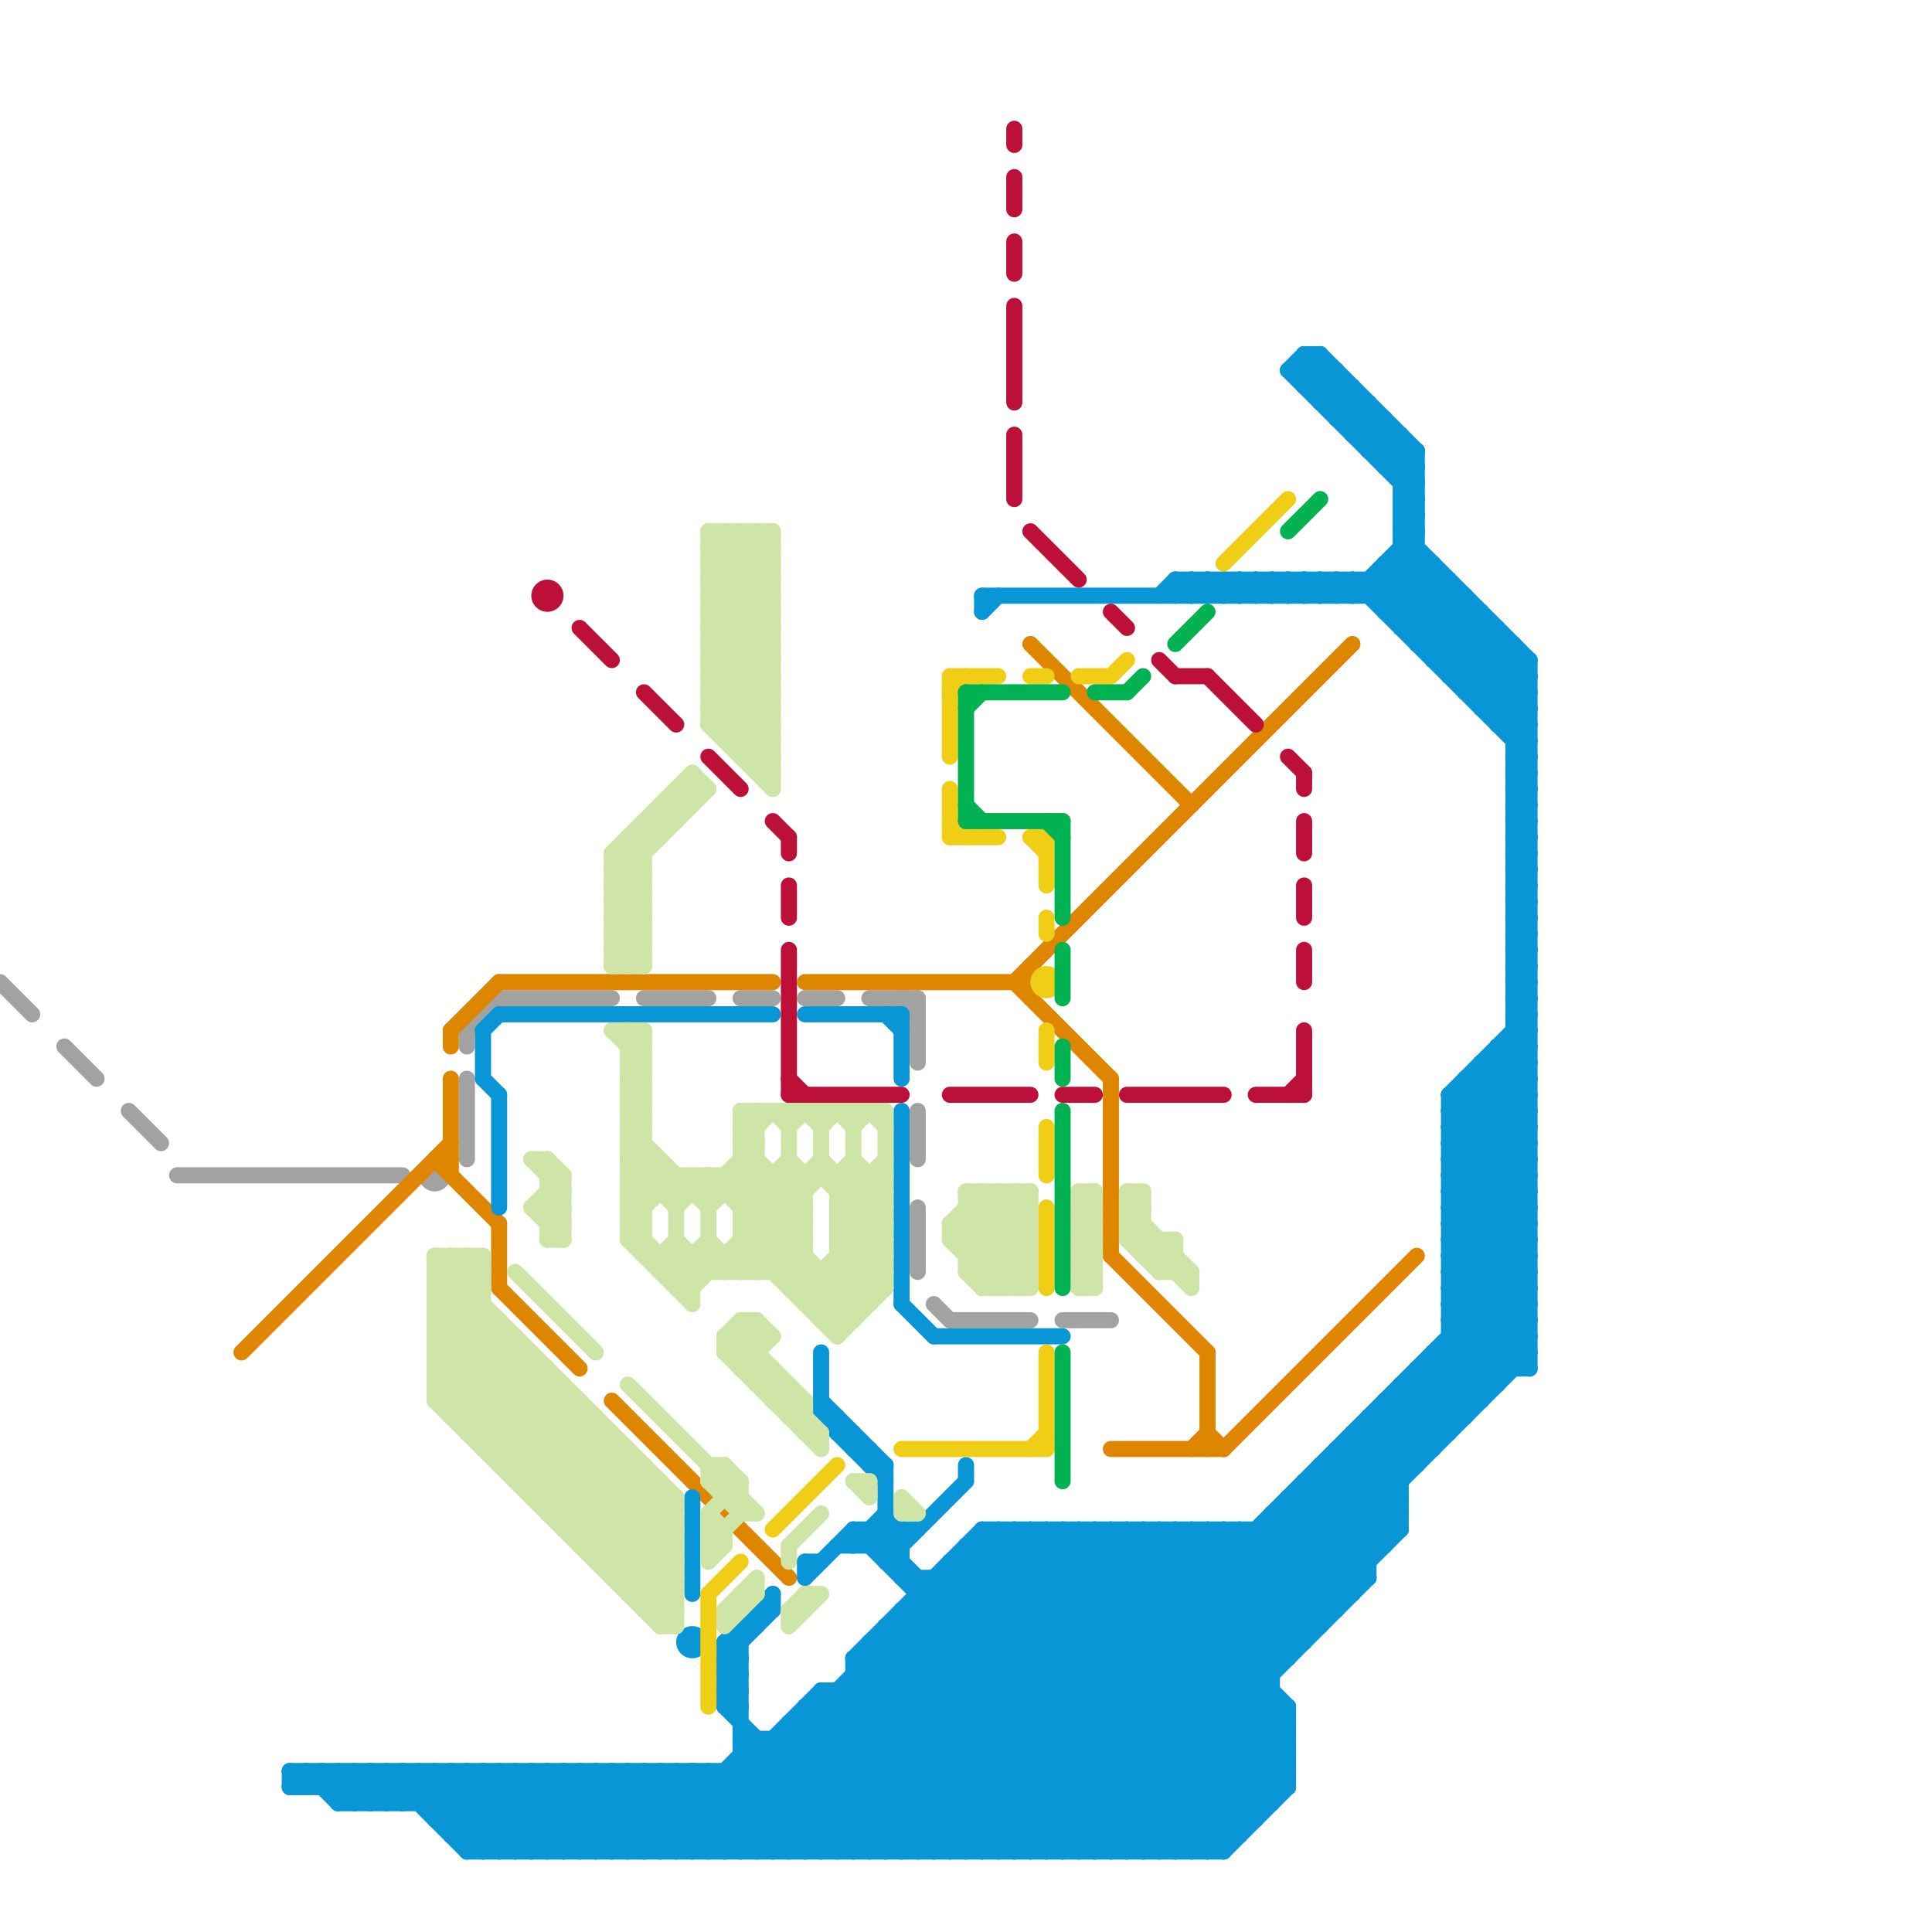 
<svg version="1.1" xmlns="http://www.w3.org/2000/svg" viewBox="0 0 120 120">
<style>line { stroke-width: 1; fill: none; stroke-linecap: round; stroke-linejoin: round; } .c0 { stroke: #a2a2a2 } .c1 { stroke: #df8600 } .c2 { stroke: #0896d7 } .c3 { stroke: #cfe4a7 } .c4 { stroke: #bd1038 } .c5 { stroke: #f0ce15 } .c6 { stroke: #00b251 }</style><line class="c0" x1="54" y1="62" x2="57" y2="62"/><line class="c0" x1="29" y1="64" x2="29" y2="65"/><line class="c0" x1="29" y1="64" x2="31" y2="62"/><line class="c0" x1="11" y1="73" x2="25" y2="73"/><line class="c0" x1="57" y1="69" x2="57" y2="72"/><line class="c0" x1="31" y1="62" x2="38" y2="62"/><line class="c0" x1="58" y1="81" x2="59" y2="82"/><line class="c0" x1="59" y1="82" x2="64" y2="82"/><line class="c0" x1="57" y1="75" x2="57" y2="79"/><line class="c0" x1="50" y1="62" x2="52" y2="62"/><line class="c0" x1="29" y1="67" x2="29" y2="72"/><line class="c0" x1="66" y1="82" x2="69" y2="82"/><line class="c0" x1="4" y1="65" x2="6" y2="67"/><line class="c0" x1="8" y1="69" x2="10" y2="71"/><line class="c0" x1="0" y1="61" x2="2" y2="63"/><line class="c0" x1="57" y1="62" x2="57" y2="66"/><line class="c0" x1="46" y1="62" x2="48" y2="62"/><line class="c0" x1="56" y1="62" x2="57" y2="63"/><line class="c0" x1="40" y1="62" x2="44" y2="62"/><circle cx="27" cy="73" r="1" fill="#a2a2a2" /><line class="c1" x1="28" y1="64" x2="31" y2="61"/><line class="c1" x1="28" y1="64" x2="28" y2="65"/><line class="c1" x1="31" y1="80" x2="36" y2="85"/><line class="c1" x1="75" y1="89" x2="76" y2="90"/><line class="c1" x1="27" y1="72" x2="28" y2="72"/><line class="c1" x1="63" y1="61" x2="69" y2="67"/><line class="c1" x1="31" y1="76" x2="31" y2="80"/><line class="c1" x1="63" y1="61" x2="84" y2="40"/><line class="c1" x1="64" y1="60" x2="64" y2="62"/><line class="c1" x1="64" y1="40" x2="74" y2="50"/><line class="c1" x1="69" y1="90" x2="76" y2="90"/><line class="c1" x1="76" y1="90" x2="88" y2="78"/><line class="c1" x1="31" y1="61" x2="48" y2="61"/><line class="c1" x1="27" y1="72" x2="31" y2="76"/><line class="c1" x1="69" y1="67" x2="69" y2="78"/><line class="c1" x1="50" y1="61" x2="64" y2="61"/><line class="c1" x1="38" y1="87" x2="49" y2="98"/><line class="c1" x1="75" y1="84" x2="75" y2="90"/><line class="c1" x1="28" y1="67" x2="28" y2="73"/><line class="c1" x1="15" y1="84" x2="28" y2="71"/><line class="c1" x1="74" y1="90" x2="75" y2="89"/><line class="c1" x1="69" y1="78" x2="75" y2="84"/><line class="c2" x1="58" y1="98" x2="58" y2="115"/><line class="c2" x1="81" y1="92" x2="81" y2="102"/><line class="c2" x1="90" y1="80" x2="95" y2="80"/><line class="c2" x1="80" y1="37" x2="81" y2="36"/><line class="c2" x1="58" y1="83" x2="66" y2="83"/><line class="c2" x1="50" y1="106" x2="50" y2="115"/><line class="c2" x1="61" y1="95" x2="78" y2="112"/><line class="c2" x1="91" y1="67" x2="95" y2="71"/><line class="c2" x1="84" y1="89" x2="87" y2="92"/><line class="c2" x1="94" y1="57" x2="95" y2="57"/><line class="c2" x1="94" y1="59" x2="95" y2="59"/><line class="c2" x1="25" y1="110" x2="30" y2="115"/><line class="c2" x1="90" y1="77" x2="95" y2="72"/><line class="c2" x1="90" y1="75" x2="95" y2="80"/><line class="c2" x1="82" y1="22" x2="82" y2="25"/><line class="c2" x1="90" y1="36" x2="90" y2="42"/><line class="c2" x1="83" y1="37" x2="84" y2="36"/><line class="c2" x1="18" y1="110" x2="19" y2="111"/><line class="c2" x1="66" y1="95" x2="80" y2="109"/><line class="c2" x1="56" y1="63" x2="56" y2="67"/><line class="c2" x1="84" y1="37" x2="88" y2="33"/><line class="c2" x1="94" y1="56" x2="95" y2="57"/><line class="c2" x1="94" y1="58" x2="95" y2="59"/><line class="c2" x1="57" y1="99" x2="84" y2="99"/><line class="c2" x1="90" y1="80" x2="95" y2="75"/><line class="c2" x1="79" y1="94" x2="79" y2="112"/><line class="c2" x1="89" y1="35" x2="89" y2="41"/><line class="c2" x1="45" y1="102" x2="48" y2="99"/><line class="c2" x1="54" y1="90" x2="54" y2="91"/><line class="c2" x1="19" y1="110" x2="21" y2="112"/><line class="c2" x1="91" y1="42" x2="93" y2="40"/><line class="c2" x1="28" y1="113" x2="31" y2="110"/><line class="c2" x1="87" y1="34" x2="88" y2="34"/><line class="c2" x1="90" y1="75" x2="95" y2="75"/><line class="c2" x1="94" y1="61" x2="95" y2="60"/><line class="c2" x1="94" y1="63" x2="95" y2="62"/><line class="c2" x1="54" y1="96" x2="55" y2="95"/><line class="c2" x1="77" y1="95" x2="77" y2="114"/><line class="c2" x1="93" y1="44" x2="95" y2="42"/><line class="c2" x1="36" y1="110" x2="41" y2="115"/><line class="c2" x1="85" y1="36" x2="95" y2="46"/><line class="c2" x1="76" y1="95" x2="82" y2="101"/><line class="c2" x1="90" y1="41" x2="92" y2="39"/><line class="c2" x1="53" y1="103" x2="65" y2="115"/><line class="c2" x1="61" y1="38" x2="62" y2="37"/><line class="c2" x1="62" y1="95" x2="79" y2="112"/><line class="c2" x1="85" y1="28" x2="86" y2="27"/><line class="c2" x1="75" y1="36" x2="76" y2="37"/><line class="c2" x1="33" y1="110" x2="38" y2="115"/><line class="c2" x1="87" y1="31" x2="88" y2="31"/><line class="c2" x1="28" y1="114" x2="32" y2="110"/><line class="c2" x1="87" y1="33" x2="88" y2="33"/><line class="c2" x1="82" y1="25" x2="83" y2="24"/><line class="c2" x1="90" y1="75" x2="95" y2="70"/><line class="c2" x1="53" y1="103" x2="61" y2="95"/><line class="c2" x1="29" y1="115" x2="76" y2="115"/><line class="c2" x1="84" y1="36" x2="95" y2="47"/><line class="c2" x1="61" y1="96" x2="78" y2="113"/><line class="c2" x1="28" y1="110" x2="33" y2="115"/><line class="c2" x1="60" y1="115" x2="95" y2="80"/><line class="c2" x1="94" y1="56" x2="95" y2="56"/><line class="c2" x1="84" y1="36" x2="84" y2="37"/><line class="c2" x1="94" y1="48" x2="95" y2="48"/><line class="c2" x1="94" y1="58" x2="95" y2="58"/><line class="c2" x1="39" y1="110" x2="44" y2="115"/><line class="c2" x1="94" y1="50" x2="95" y2="50"/><line class="c2" x1="53" y1="95" x2="73" y2="115"/><line class="c2" x1="43" y1="110" x2="43" y2="115"/><line class="c2" x1="56" y1="100" x2="56" y2="115"/><line class="c2" x1="61" y1="115" x2="95" y2="81"/><line class="c2" x1="72" y1="115" x2="80" y2="107"/><line class="c2" x1="89" y1="41" x2="95" y2="41"/><line class="c2" x1="56" y1="95" x2="56" y2="98"/><line class="c2" x1="93" y1="45" x2="95" y2="45"/><line class="c2" x1="56" y1="101" x2="70" y2="115"/><line class="c2" x1="83" y1="90" x2="89" y2="90"/><line class="c2" x1="20" y1="110" x2="22" y2="112"/><line class="c2" x1="80" y1="36" x2="81" y2="37"/><line class="c2" x1="53" y1="103" x2="80" y2="103"/><line class="c2" x1="93" y1="65" x2="95" y2="67"/><line class="c2" x1="86" y1="35" x2="89" y2="35"/><line class="c2" x1="70" y1="95" x2="79" y2="104"/><line class="c2" x1="56" y1="81" x2="58" y2="83"/><line class="c2" x1="32" y1="115" x2="37" y2="110"/><line class="c2" x1="45" y1="103" x2="48" y2="100"/><line class="c2" x1="26" y1="110" x2="26" y2="112"/><line class="c2" x1="77" y1="36" x2="77" y2="37"/><line class="c2" x1="87" y1="86" x2="87" y2="95"/><line class="c2" x1="82" y1="91" x2="88" y2="91"/><line class="c2" x1="73" y1="115" x2="80" y2="108"/><line class="c2" x1="94" y1="60" x2="95" y2="59"/><line class="c2" x1="21" y1="111" x2="22" y2="110"/><line class="c2" x1="90" y1="68" x2="95" y2="68"/><line class="c2" x1="61" y1="95" x2="61" y2="115"/><line class="c2" x1="24" y1="110" x2="29" y2="115"/><line class="c2" x1="48" y1="108" x2="55" y2="115"/><line class="c2" x1="94" y1="47" x2="95" y2="48"/><line class="c2" x1="23" y1="110" x2="23" y2="112"/><line class="c2" x1="86" y1="28" x2="87" y2="27"/><line class="c2" x1="87" y1="31" x2="88" y2="30"/><line class="c2" x1="60" y1="96" x2="86" y2="96"/><line class="c2" x1="87" y1="33" x2="88" y2="32"/><line class="c2" x1="90" y1="81" x2="94" y2="85"/><line class="c2" x1="78" y1="36" x2="79" y2="37"/><line class="c2" x1="27" y1="110" x2="27" y2="113"/><line class="c2" x1="47" y1="108" x2="47" y2="115"/><line class="c2" x1="80" y1="23" x2="88" y2="31"/><line class="c2" x1="52" y1="88" x2="52" y2="89"/><line class="c2" x1="85" y1="27" x2="86" y2="26"/><line class="c2" x1="84" y1="24" x2="84" y2="27"/><line class="c2" x1="94" y1="48" x2="95" y2="47"/><line class="c2" x1="94" y1="50" x2="95" y2="49"/><line class="c2" x1="95" y1="41" x2="95" y2="85"/><line class="c2" x1="87" y1="32" x2="88" y2="32"/><line class="c2" x1="86" y1="26" x2="86" y2="29"/><line class="c2" x1="29" y1="110" x2="34" y2="115"/><line class="c2" x1="90" y1="68" x2="95" y2="63"/><line class="c2" x1="36" y1="110" x2="36" y2="115"/><line class="c2" x1="35" y1="115" x2="40" y2="110"/><line class="c2" x1="87" y1="38" x2="89" y2="36"/><line class="c2" x1="46" y1="108" x2="53" y2="115"/><line class="c2" x1="83" y1="23" x2="83" y2="26"/><line class="c2" x1="52" y1="105" x2="62" y2="115"/><line class="c2" x1="86" y1="29" x2="88" y2="29"/><line class="c2" x1="94" y1="49" x2="95" y2="49"/><line class="c2" x1="94" y1="51" x2="95" y2="51"/><line class="c2" x1="56" y1="100" x2="83" y2="100"/><line class="c2" x1="85" y1="25" x2="85" y2="28"/><line class="c2" x1="91" y1="43" x2="95" y2="43"/><line class="c2" x1="33" y1="110" x2="33" y2="115"/><line class="c2" x1="60" y1="97" x2="77" y2="114"/><line class="c2" x1="73" y1="36" x2="74" y2="37"/><line class="c2" x1="30" y1="64" x2="30" y2="67"/><line class="c2" x1="49" y1="107" x2="80" y2="107"/><line class="c2" x1="94" y1="65" x2="95" y2="66"/><line class="c2" x1="88" y1="85" x2="88" y2="91"/><line class="c2" x1="67" y1="95" x2="67" y2="115"/><line class="c2" x1="90" y1="74" x2="95" y2="79"/><line class="c2" x1="53" y1="96" x2="55" y2="94"/><line class="c2" x1="84" y1="26" x2="85" y2="25"/><line class="c2" x1="74" y1="36" x2="75" y2="37"/><line class="c2" x1="55" y1="95" x2="56" y2="96"/><line class="c2" x1="86" y1="38" x2="89" y2="35"/><line class="c2" x1="62" y1="95" x2="62" y2="115"/><line class="c2" x1="45" y1="105" x2="46" y2="106"/><line class="c2" x1="58" y1="98" x2="75" y2="115"/><line class="c2" x1="46" y1="101" x2="47" y2="101"/><line class="c2" x1="64" y1="95" x2="64" y2="115"/><line class="c2" x1="60" y1="96" x2="77" y2="113"/><line class="c2" x1="81" y1="23" x2="88" y2="30"/><line class="c2" x1="94" y1="55" x2="95" y2="56"/><line class="c2" x1="85" y1="37" x2="88" y2="34"/><line class="c2" x1="85" y1="88" x2="85" y2="98"/><line class="c2" x1="54" y1="115" x2="74" y2="95"/><line class="c2" x1="69" y1="115" x2="79" y2="105"/><line class="c2" x1="42" y1="110" x2="47" y2="115"/><line class="c2" x1="49" y1="108" x2="56" y2="115"/><line class="c2" x1="90" y1="73" x2="95" y2="78"/><line class="c2" x1="90" y1="74" x2="95" y2="74"/><line class="c2" x1="87" y1="32" x2="88" y2="31"/><line class="c2" x1="87" y1="30" x2="88" y2="30"/><line class="c2" x1="59" y1="115" x2="95" y2="79"/><line class="c2" x1="84" y1="27" x2="85" y2="26"/><line class="c2" x1="44" y1="110" x2="49" y2="115"/><line class="c2" x1="55" y1="94" x2="56" y2="95"/><line class="c2" x1="86" y1="35" x2="95" y2="44"/><line class="c2" x1="94" y1="46" x2="95" y2="46"/><line class="c2" x1="22" y1="110" x2="22" y2="112"/><line class="c2" x1="27" y1="113" x2="30" y2="110"/><line class="c2" x1="55" y1="91" x2="55" y2="97"/><line class="c2" x1="92" y1="66" x2="92" y2="87"/><line class="c2" x1="92" y1="67" x2="95" y2="70"/><line class="c2" x1="90" y1="76" x2="95" y2="81"/><line class="c2" x1="81" y1="24" x2="84" y2="24"/><line class="c2" x1="45" y1="110" x2="50" y2="115"/><line class="c2" x1="43" y1="115" x2="63" y2="95"/><line class="c2" x1="93" y1="65" x2="93" y2="86"/><line class="c2" x1="61" y1="37" x2="61" y2="38"/><line class="c2" x1="55" y1="102" x2="68" y2="115"/><line class="c2" x1="94" y1="49" x2="95" y2="48"/><line class="c2" x1="71" y1="95" x2="79" y2="103"/><line class="c2" x1="94" y1="51" x2="95" y2="50"/><line class="c2" x1="66" y1="115" x2="87" y2="94"/><line class="c2" x1="50" y1="106" x2="59" y2="115"/><line class="c2" x1="39" y1="110" x2="39" y2="115"/><line class="c2" x1="47" y1="100" x2="47" y2="101"/><line class="c2" x1="19" y1="111" x2="20" y2="110"/><line class="c2" x1="90" y1="73" x2="95" y2="73"/><line class="c2" x1="80" y1="23" x2="83" y2="23"/><line class="c2" x1="90" y1="74" x2="95" y2="69"/><line class="c2" x1="71" y1="115" x2="80" y2="106"/><line class="c2" x1="82" y1="36" x2="82" y2="37"/><line class="c2" x1="85" y1="89" x2="87" y2="91"/><line class="c2" x1="76" y1="36" x2="77" y2="37"/><line class="c2" x1="28" y1="110" x2="28" y2="114"/><line class="c2" x1="82" y1="24" x2="83" y2="23"/><line class="c2" x1="90" y1="76" x2="95" y2="76"/><line class="c2" x1="50" y1="98" x2="53" y2="95"/><line class="c2" x1="45" y1="105" x2="46" y2="105"/><line class="c2" x1="87" y1="86" x2="93" y2="86"/><line class="c2" x1="72" y1="95" x2="72" y2="115"/><line class="c2" x1="92" y1="44" x2="95" y2="44"/><line class="c2" x1="38" y1="115" x2="43" y2="110"/><line class="c2" x1="56" y1="115" x2="76" y2="95"/><line class="c2" x1="70" y1="95" x2="70" y2="115"/><line class="c2" x1="90" y1="73" x2="95" y2="68"/><line class="c2" x1="27" y1="113" x2="78" y2="113"/><line class="c2" x1="22" y1="110" x2="24" y2="112"/><line class="c2" x1="45" y1="104" x2="46" y2="105"/><line class="c2" x1="57" y1="115" x2="77" y2="95"/><line class="c2" x1="33" y1="115" x2="38" y2="110"/><line class="c2" x1="94" y1="52" x2="95" y2="53"/><line class="c2" x1="82" y1="92" x2="86" y2="96"/><line class="c2" x1="81" y1="22" x2="88" y2="29"/><line class="c2" x1="94" y1="54" x2="95" y2="55"/><line class="c2" x1="90" y1="76" x2="95" y2="71"/><line class="c2" x1="87" y1="35" x2="95" y2="43"/><line class="c2" x1="78" y1="37" x2="79" y2="36"/><line class="c2" x1="84" y1="89" x2="84" y2="99"/><line class="c2" x1="50" y1="97" x2="50" y2="98"/><line class="c2" x1="74" y1="95" x2="81" y2="102"/><line class="c2" x1="26" y1="110" x2="31" y2="115"/><line class="c2" x1="92" y1="43" x2="94" y2="41"/><line class="c2" x1="20" y1="111" x2="21" y2="110"/><line class="c2" x1="94" y1="57" x2="95" y2="56"/><line class="c2" x1="73" y1="37" x2="74" y2="36"/><line class="c2" x1="92" y1="66" x2="95" y2="69"/><line class="c2" x1="94" y1="59" x2="95" y2="58"/><line class="c2" x1="88" y1="28" x2="88" y2="40"/><line class="c2" x1="50" y1="115" x2="70" y2="95"/><line class="c2" x1="45" y1="106" x2="54" y2="115"/><line class="c2" x1="44" y1="115" x2="64" y2="95"/><line class="c2" x1="88" y1="39" x2="90" y2="37"/><line class="c2" x1="83" y1="36" x2="83" y2="37"/><line class="c2" x1="86" y1="35" x2="86" y2="38"/><line class="c2" x1="42" y1="110" x2="42" y2="115"/><line class="c2" x1="53" y1="95" x2="57" y2="95"/><line class="c2" x1="29" y1="110" x2="29" y2="115"/><line class="c2" x1="31" y1="68" x2="31" y2="75"/><line class="c2" x1="79" y1="95" x2="83" y2="99"/><line class="c2" x1="83" y1="90" x2="87" y2="94"/><line class="c2" x1="85" y1="36" x2="85" y2="37"/><line class="c2" x1="44" y1="110" x2="44" y2="115"/><line class="c2" x1="80" y1="106" x2="80" y2="111"/><line class="c2" x1="54" y1="91" x2="55" y2="91"/><line class="c2" x1="31" y1="110" x2="36" y2="115"/><line class="c2" x1="91" y1="43" x2="94" y2="40"/><line class="c2" x1="52" y1="96" x2="56" y2="96"/><line class="c2" x1="82" y1="91" x2="86" y2="95"/><line class="c2" x1="82" y1="25" x2="85" y2="25"/><line class="c2" x1="19" y1="110" x2="19" y2="111"/><line class="c2" x1="88" y1="40" x2="91" y2="37"/><line class="c2" x1="45" y1="104" x2="46" y2="104"/><line class="c2" x1="45" y1="106" x2="46" y2="106"/><line class="c2" x1="73" y1="95" x2="73" y2="115"/><line class="c2" x1="94" y1="52" x2="95" y2="52"/><line class="c2" x1="94" y1="54" x2="95" y2="54"/><line class="c2" x1="90" y1="42" x2="93" y2="39"/><line class="c2" x1="61" y1="37" x2="91" y2="37"/><line class="c2" x1="90" y1="70" x2="95" y2="75"/><line class="c2" x1="57" y1="100" x2="72" y2="115"/><line class="c2" x1="90" y1="72" x2="95" y2="77"/><line class="c2" x1="79" y1="37" x2="80" y2="36"/><line class="c2" x1="94" y1="62" x2="95" y2="63"/><line class="c2" x1="83" y1="26" x2="84" y2="25"/><line class="c2" x1="79" y1="36" x2="79" y2="37"/><line class="c2" x1="86" y1="87" x2="86" y2="96"/><line class="c2" x1="81" y1="37" x2="82" y2="36"/><line class="c2" x1="94" y1="53" x2="95" y2="54"/><line class="c2" x1="90" y1="81" x2="95" y2="81"/><line class="c2" x1="25" y1="112" x2="27" y2="110"/><line class="c2" x1="73" y1="36" x2="90" y2="36"/><line class="c2" x1="90" y1="83" x2="95" y2="83"/><line class="c2" x1="85" y1="88" x2="91" y2="88"/><line class="c2" x1="55" y1="101" x2="82" y2="101"/><line class="c2" x1="41" y1="115" x2="51" y2="105"/><line class="c2" x1="18" y1="110" x2="80" y2="110"/><line class="c2" x1="52" y1="105" x2="52" y2="115"/><line class="c2" x1="55" y1="63" x2="56" y2="64"/><line class="c2" x1="88" y1="86" x2="90" y2="88"/><line class="c2" x1="85" y1="28" x2="88" y2="28"/><line class="c2" x1="53" y1="115" x2="73" y2="95"/><line class="c2" x1="51" y1="88" x2="52" y2="88"/><line class="c2" x1="90" y1="70" x2="95" y2="70"/><line class="c2" x1="90" y1="72" x2="95" y2="72"/><line class="c2" x1="94" y1="56" x2="95" y2="55"/><line class="c2" x1="94" y1="58" x2="95" y2="57"/><line class="c2" x1="45" y1="110" x2="45" y2="115"/><line class="c2" x1="55" y1="115" x2="75" y2="95"/><line class="c2" x1="43" y1="93" x2="43" y2="99"/><line class="c2" x1="87" y1="29" x2="88" y2="28"/><line class="c2" x1="80" y1="94" x2="84" y2="98"/><line class="c2" x1="60" y1="96" x2="60" y2="115"/><line class="c2" x1="32" y1="110" x2="37" y2="115"/><line class="c2" x1="29" y1="114" x2="33" y2="110"/><line class="c2" x1="90" y1="81" x2="95" y2="76"/><line class="c2" x1="63" y1="95" x2="79" y2="111"/><line class="c2" x1="87" y1="87" x2="89" y2="89"/><line class="c2" x1="89" y1="84" x2="92" y2="87"/><line class="c2" x1="83" y1="91" x2="87" y2="95"/><line class="c2" x1="20" y1="110" x2="20" y2="111"/><line class="c2" x1="76" y1="115" x2="80" y2="111"/><line class="c2" x1="89" y1="85" x2="91" y2="87"/><line class="c2" x1="46" y1="110" x2="51" y2="115"/><line class="c2" x1="59" y1="98" x2="76" y2="115"/><line class="c2" x1="79" y1="94" x2="84" y2="99"/><line class="c2" x1="63" y1="115" x2="95" y2="83"/><line class="c2" x1="55" y1="101" x2="55" y2="115"/><line class="c2" x1="94" y1="64" x2="95" y2="65"/><line class="c2" x1="51" y1="106" x2="60" y2="115"/><line class="c2" x1="21" y1="112" x2="23" y2="110"/><line class="c2" x1="56" y1="69" x2="56" y2="81"/><line class="c2" x1="94" y1="62" x2="95" y2="62"/><line class="c2" x1="46" y1="109" x2="80" y2="109"/><line class="c2" x1="81" y1="36" x2="81" y2="37"/><line class="c2" x1="92" y1="38" x2="92" y2="44"/><line class="c2" x1="77" y1="36" x2="78" y2="37"/><line class="c2" x1="94" y1="53" x2="95" y2="53"/><line class="c2" x1="64" y1="115" x2="95" y2="84"/><line class="c2" x1="94" y1="47" x2="95" y2="47"/><line class="c2" x1="80" y1="93" x2="85" y2="98"/><line class="c2" x1="89" y1="84" x2="95" y2="84"/><line class="c2" x1="54" y1="95" x2="74" y2="115"/><line class="c2" x1="67" y1="95" x2="80" y2="108"/><line class="c2" x1="31" y1="110" x2="31" y2="115"/><line class="c2" x1="94" y1="61" x2="95" y2="62"/><line class="c2" x1="94" y1="63" x2="95" y2="64"/><line class="c2" x1="83" y1="25" x2="84" y2="24"/><line class="c2" x1="90" y1="42" x2="95" y2="42"/><line class="c2" x1="21" y1="110" x2="23" y2="112"/><line class="c2" x1="89" y1="41" x2="92" y2="38"/><line class="c2" x1="87" y1="27" x2="87" y2="39"/><line class="c2" x1="90" y1="82" x2="95" y2="82"/><line class="c2" x1="30" y1="64" x2="31" y2="63"/><line class="c2" x1="81" y1="92" x2="87" y2="92"/><line class="c2" x1="54" y1="95" x2="54" y2="96"/><line class="c2" x1="84" y1="89" x2="90" y2="89"/><line class="c2" x1="51" y1="105" x2="51" y2="115"/><line class="c2" x1="18" y1="111" x2="19" y2="110"/><line class="c2" x1="93" y1="45" x2="95" y2="43"/><line class="c2" x1="81" y1="24" x2="82" y2="23"/><line class="c2" x1="90" y1="77" x2="95" y2="82"/><line class="c2" x1="93" y1="65" x2="95" y2="65"/><line class="c2" x1="90" y1="69" x2="95" y2="74"/><line class="c2" x1="48" y1="108" x2="48" y2="115"/><line class="c2" x1="23" y1="112" x2="25" y2="110"/><line class="c2" x1="90" y1="82" x2="95" y2="77"/><line class="c2" x1="80" y1="23" x2="81" y2="22"/><line class="c2" x1="37" y1="110" x2="42" y2="115"/><line class="c2" x1="90" y1="80" x2="95" y2="85"/><line class="c2" x1="91" y1="67" x2="95" y2="67"/><line class="c2" x1="59" y1="97" x2="59" y2="115"/><line class="c2" x1="81" y1="93" x2="85" y2="97"/><line class="c2" x1="24" y1="112" x2="26" y2="110"/><line class="c2" x1="94" y1="45" x2="95" y2="44"/><line class="c2" x1="94" y1="47" x2="95" y2="46"/><line class="c2" x1="86" y1="88" x2="88" y2="90"/><line class="c2" x1="50" y1="63" x2="56" y2="63"/><line class="c2" x1="53" y1="105" x2="63" y2="115"/><line class="c2" x1="75" y1="95" x2="75" y2="115"/><line class="c2" x1="31" y1="63" x2="48" y2="63"/><line class="c2" x1="38" y1="110" x2="43" y2="115"/><line class="c2" x1="90" y1="77" x2="95" y2="77"/><line class="c2" x1="90" y1="69" x2="95" y2="69"/><line class="c2" x1="18" y1="111" x2="80" y2="111"/><line class="c2" x1="94" y1="61" x2="95" y2="61"/><line class="c2" x1="32" y1="110" x2="32" y2="115"/><line class="c2" x1="94" y1="63" x2="95" y2="63"/><line class="c2" x1="31" y1="115" x2="36" y2="110"/><line class="c2" x1="46" y1="108" x2="80" y2="108"/><line class="c2" x1="94" y1="55" x2="95" y2="55"/><line class="c2" x1="30" y1="67" x2="31" y2="68"/><line class="c2" x1="28" y1="114" x2="77" y2="114"/><line class="c2" x1="58" y1="115" x2="95" y2="78"/><line class="c2" x1="80" y1="93" x2="80" y2="103"/><line class="c2" x1="53" y1="103" x2="53" y2="115"/><line class="c2" x1="18" y1="110" x2="18" y2="111"/><line class="c2" x1="23" y1="110" x2="25" y2="112"/><line class="c2" x1="82" y1="22" x2="88" y2="28"/><line class="c2" x1="21" y1="112" x2="79" y2="112"/><line class="c2" x1="90" y1="79" x2="95" y2="84"/><line class="c2" x1="75" y1="36" x2="75" y2="37"/><line class="c2" x1="82" y1="36" x2="83" y2="37"/><line class="c2" x1="81" y1="22" x2="82" y2="22"/><line class="c2" x1="87" y1="30" x2="88" y2="29"/><line class="c2" x1="80" y1="93" x2="87" y2="93"/><line class="c2" x1="94" y1="46" x2="95" y2="45"/><line class="c2" x1="86" y1="87" x2="92" y2="87"/><line class="c2" x1="87" y1="86" x2="90" y2="89"/><line class="c2" x1="90" y1="84" x2="92" y2="86"/><line class="c2" x1="93" y1="66" x2="95" y2="68"/><line class="c2" x1="34" y1="115" x2="39" y2="110"/><line class="c2" x1="65" y1="115" x2="87" y2="93"/><line class="c2" x1="87" y1="34" x2="95" y2="42"/><line class="c2" x1="94" y1="60" x2="95" y2="61"/><line class="c2" x1="51" y1="105" x2="79" y2="105"/><line class="c2" x1="83" y1="36" x2="84" y2="37"/><line class="c2" x1="87" y1="31" x2="88" y2="32"/><line class="c2" x1="53" y1="104" x2="79" y2="104"/><line class="c2" x1="53" y1="104" x2="64" y2="115"/><line class="c2" x1="56" y1="100" x2="71" y2="115"/><line class="c2" x1="36" y1="115" x2="41" y2="110"/><line class="c2" x1="54" y1="103" x2="66" y2="115"/><line class="c2" x1="65" y1="95" x2="65" y2="115"/><line class="c2" x1="53" y1="90" x2="54" y2="90"/><line class="c2" x1="90" y1="69" x2="95" y2="64"/><line class="c2" x1="29" y1="115" x2="34" y2="110"/><line class="c2" x1="49" y1="115" x2="69" y2="95"/><line class="c2" x1="63" y1="95" x2="63" y2="115"/><line class="c2" x1="45" y1="102" x2="46" y2="103"/><line class="c2" x1="25" y1="110" x2="25" y2="112"/><line class="c2" x1="55" y1="101" x2="69" y2="115"/><line class="c2" x1="90" y1="79" x2="95" y2="79"/><line class="c2" x1="51" y1="88" x2="55" y2="92"/><line class="c2" x1="94" y1="48" x2="95" y2="49"/><line class="c2" x1="94" y1="50" x2="95" y2="51"/><line class="c2" x1="53" y1="89" x2="53" y2="90"/><line class="c2" x1="52" y1="89" x2="53" y2="89"/><line class="c2" x1="81" y1="23" x2="82" y2="22"/><line class="c2" x1="26" y1="112" x2="28" y2="110"/><line class="c2" x1="57" y1="98" x2="57" y2="115"/><line class="c2" x1="78" y1="95" x2="83" y2="100"/><line class="c2" x1="86" y1="38" x2="92" y2="38"/><line class="c2" x1="40" y1="110" x2="45" y2="115"/><line class="c2" x1="45" y1="105" x2="46" y2="104"/><line class="c2" x1="39" y1="115" x2="44" y2="110"/><line class="c2" x1="45" y1="102" x2="45" y2="106"/><line class="c2" x1="27" y1="112" x2="29" y2="110"/><line class="c2" x1="94" y1="55" x2="95" y2="54"/><line class="c2" x1="54" y1="102" x2="67" y2="115"/><line class="c2" x1="90" y1="71" x2="95" y2="76"/><line class="c2" x1="51" y1="87" x2="55" y2="91"/><line class="c2" x1="62" y1="115" x2="95" y2="82"/><line class="c2" x1="51" y1="84" x2="51" y2="88"/><line class="c2" x1="90" y1="79" x2="95" y2="74"/><line class="c2" x1="35" y1="110" x2="40" y2="115"/><line class="c2" x1="50" y1="106" x2="80" y2="106"/><line class="c2" x1="74" y1="115" x2="80" y2="109"/><line class="c2" x1="55" y1="96" x2="56" y2="95"/><line class="c2" x1="64" y1="95" x2="80" y2="111"/><line class="c2" x1="94" y1="60" x2="95" y2="60"/><line class="c2" x1="78" y1="36" x2="78" y2="37"/><line class="c2" x1="37" y1="110" x2="37" y2="115"/><line class="c2" x1="75" y1="115" x2="80" y2="110"/><line class="c2" x1="87" y1="39" x2="90" y2="36"/><line class="c2" x1="80" y1="36" x2="80" y2="37"/><line class="c2" x1="90" y1="71" x2="95" y2="71"/><line class="c2" x1="71" y1="95" x2="71" y2="115"/><line class="c2" x1="34" y1="110" x2="39" y2="115"/><line class="c2" x1="22" y1="112" x2="24" y2="110"/><line class="c2" x1="45" y1="102" x2="46" y2="102"/><line class="c2" x1="55" y1="97" x2="60" y2="92"/><line class="c2" x1="87" y1="33" x2="95" y2="41"/><line class="c2" x1="47" y1="100" x2="48" y2="100"/><line class="c2" x1="30" y1="110" x2="35" y2="115"/><line class="c2" x1="87" y1="32" x2="88" y2="33"/><line class="c2" x1="40" y1="115" x2="47" y2="108"/><line class="c2" x1="52" y1="115" x2="72" y2="95"/><line class="c2" x1="66" y1="95" x2="66" y2="115"/><line class="c2" x1="50" y1="97" x2="51" y2="97"/><line class="c2" x1="90" y1="68" x2="95" y2="73"/><line class="c2" x1="68" y1="95" x2="68" y2="115"/><line class="c2" x1="45" y1="103" x2="46" y2="104"/><line class="c2" x1="73" y1="36" x2="73" y2="37"/><line class="c2" x1="68" y1="95" x2="80" y2="107"/><line class="c2" x1="90" y1="68" x2="90" y2="89"/><line class="c2" x1="94" y1="49" x2="95" y2="50"/><line class="c2" x1="90" y1="71" x2="95" y2="66"/><line class="c2" x1="94" y1="51" x2="95" y2="52"/><line class="c2" x1="91" y1="37" x2="91" y2="43"/><line class="c2" x1="53" y1="95" x2="53" y2="96"/><line class="c2" x1="86" y1="36" x2="95" y2="45"/><line class="c2" x1="85" y1="88" x2="88" y2="91"/><line class="c2" x1="74" y1="37" x2="75" y2="36"/><line class="c2" x1="83" y1="26" x2="86" y2="26"/><line class="c2" x1="81" y1="36" x2="82" y2="37"/><line class="c2" x1="93" y1="39" x2="93" y2="45"/><line class="c2" x1="45" y1="115" x2="65" y2="95"/><line class="c2" x1="42" y1="115" x2="62" y2="95"/><line class="c2" x1="76" y1="37" x2="77" y2="36"/><line class="c2" x1="45" y1="104" x2="46" y2="103"/><line class="c2" x1="83" y1="90" x2="83" y2="100"/><line class="c2" x1="45" y1="106" x2="46" y2="105"/><line class="c2" x1="41" y1="110" x2="41" y2="115"/><line class="c2" x1="90" y1="83" x2="93" y2="86"/><line class="c2" x1="47" y1="115" x2="67" y2="95"/><line class="c2" x1="48" y1="99" x2="48" y2="100"/><line class="c2" x1="94" y1="52" x2="95" y2="51"/><line class="c2" x1="46" y1="109" x2="52" y2="115"/><line class="c2" x1="94" y1="54" x2="95" y2="53"/><line class="c2" x1="46" y1="115" x2="66" y2="95"/><line class="c2" x1="72" y1="95" x2="80" y2="103"/><line class="c2" x1="90" y1="70" x2="95" y2="65"/><line class="c2" x1="90" y1="72" x2="95" y2="67"/><line class="c2" x1="81" y1="22" x2="81" y2="24"/><line class="c2" x1="38" y1="110" x2="38" y2="115"/><line class="c2" x1="89" y1="84" x2="89" y2="90"/><line class="c2" x1="82" y1="91" x2="82" y2="101"/><line class="c2" x1="48" y1="115" x2="68" y2="95"/><line class="c2" x1="86" y1="37" x2="88" y2="35"/><line class="c2" x1="54" y1="102" x2="81" y2="102"/><line class="c2" x1="40" y1="110" x2="40" y2="115"/><line class="c2" x1="89" y1="40" x2="91" y2="38"/><line class="c2" x1="79" y1="36" x2="80" y2="37"/><line class="c2" x1="27" y1="110" x2="32" y2="115"/><line class="c2" x1="74" y1="95" x2="74" y2="115"/><line class="c2" x1="77" y1="95" x2="82" y2="100"/><line class="c2" x1="91" y1="68" x2="95" y2="72"/><line class="c2" x1="70" y1="115" x2="79" y2="106"/><line class="c2" x1="35" y1="110" x2="35" y2="115"/><line class="c2" x1="76" y1="95" x2="76" y2="115"/><line class="c2" x1="59" y1="97" x2="85" y2="97"/><line class="c2" x1="84" y1="90" x2="87" y2="93"/><line class="c2" x1="88" y1="85" x2="91" y2="88"/><line class="c2" x1="90" y1="78" x2="95" y2="83"/><line class="c2" x1="21" y1="110" x2="21" y2="112"/><line class="c2" x1="69" y1="95" x2="80" y2="106"/><line class="c2" x1="45" y1="103" x2="46" y2="103"/><line class="c2" x1="69" y1="95" x2="69" y2="115"/><line class="c2" x1="75" y1="95" x2="81" y2="101"/><line class="c2" x1="61" y1="95" x2="87" y2="95"/><line class="c2" x1="88" y1="85" x2="95" y2="85"/><line class="c2" x1="68" y1="115" x2="85" y2="98"/><line class="c2" x1="74" y1="36" x2="74" y2="37"/><line class="c2" x1="49" y1="107" x2="57" y2="115"/><line class="c2" x1="56" y1="98" x2="85" y2="98"/><line class="c2" x1="78" y1="95" x2="78" y2="113"/><line class="c2" x1="92" y1="44" x2="95" y2="41"/><line class="c2" x1="76" y1="36" x2="76" y2="37"/><line class="c2" x1="37" y1="115" x2="42" y2="110"/><line class="c2" x1="94" y1="57" x2="95" y2="58"/><line class="c2" x1="94" y1="59" x2="95" y2="60"/><line class="c2" x1="50" y1="107" x2="58" y2="115"/><line class="c2" x1="88" y1="40" x2="94" y2="40"/><line class="c2" x1="65" y1="95" x2="80" y2="110"/><line class="c2" x1="54" y1="102" x2="54" y2="115"/><line class="c2" x1="77" y1="37" x2="78" y2="36"/><line class="c2" x1="82" y1="37" x2="83" y2="36"/><line class="c2" x1="79" y1="94" x2="87" y2="94"/><line class="c2" x1="90" y1="78" x2="95" y2="78"/><line class="c2" x1="51" y1="105" x2="61" y2="115"/><line class="c2" x1="30" y1="110" x2="30" y2="115"/><line class="c2" x1="94" y1="64" x2="95" y2="64"/><line class="c2" x1="46" y1="101" x2="46" y2="115"/><line class="c2" x1="24" y1="110" x2="24" y2="112"/><line class="c2" x1="75" y1="37" x2="76" y2="36"/><line class="c2" x1="91" y1="67" x2="91" y2="88"/><line class="c2" x1="87" y1="39" x2="93" y2="39"/><line class="c2" x1="86" y1="29" x2="87" y2="28"/><line class="c2" x1="94" y1="62" x2="95" y2="61"/><line class="c2" x1="81" y1="92" x2="85" y2="96"/><line class="c2" x1="49" y1="107" x2="49" y2="115"/><line class="c2" x1="73" y1="95" x2="80" y2="102"/><line class="c2" x1="86" y1="87" x2="89" y2="90"/><line class="c2" x1="90" y1="82" x2="93" y2="85"/><line class="c2" x1="94" y1="53" x2="95" y2="52"/><line class="c2" x1="92" y1="66" x2="95" y2="66"/><line class="c2" x1="30" y1="115" x2="35" y2="110"/><line class="c2" x1="84" y1="27" x2="87" y2="27"/><line class="c2" x1="51" y1="115" x2="71" y2="95"/><line class="c2" x1="60" y1="91" x2="60" y2="92"/><line class="c2" x1="41" y1="110" x2="46" y2="115"/><line class="c2" x1="90" y1="78" x2="95" y2="73"/><line class="c2" x1="43" y1="110" x2="48" y2="115"/><line class="c2" x1="72" y1="37" x2="73" y2="36"/><line class="c2" x1="34" y1="110" x2="34" y2="115"/><line class="c2" x1="55" y1="97" x2="56" y2="97"/><line class="c2" x1="59" y1="97" x2="76" y2="114"/><line class="c2" x1="67" y1="115" x2="87" y2="95"/><line class="c2" x1="94" y1="40" x2="94" y2="85"/><circle cx="43" cy="102" r="1" fill="#0896d7" /><line class="c3" x1="35" y1="73" x2="35" y2="77"/><line class="c3" x1="27" y1="80" x2="30" y2="80"/><line class="c3" x1="27" y1="85" x2="34" y2="85"/><line class="c3" x1="41" y1="50" x2="42" y2="51"/><line class="c3" x1="61" y1="80" x2="64" y2="77"/><line class="c3" x1="44" y1="92" x2="45" y2="91"/><line class="c3" x1="70" y1="77" x2="73" y2="77"/><line class="c3" x1="44" y1="91" x2="44" y2="92"/><line class="c3" x1="59" y1="77" x2="64" y2="77"/><line class="c3" x1="42" y1="73" x2="42" y2="80"/><line class="c3" x1="44" y1="33" x2="48" y2="37"/><line class="c3" x1="44" y1="35" x2="48" y2="39"/><line class="c3" x1="32" y1="83" x2="32" y2="92"/><line class="c3" x1="34" y1="76" x2="35" y2="76"/><line class="c3" x1="39" y1="72" x2="41" y2="72"/><line class="c3" x1="40" y1="51" x2="41" y2="52"/><line class="c3" x1="48" y1="69" x2="49" y2="70"/><line class="c3" x1="40" y1="99" x2="42" y2="97"/><line class="c3" x1="53" y1="72" x2="55" y2="74"/><line class="c3" x1="44" y1="96" x2="46" y2="94"/><line class="c3" x1="39" y1="68" x2="40" y2="67"/><line class="c3" x1="39" y1="70" x2="40" y2="69"/><line class="c3" x1="46" y1="74" x2="47" y2="73"/><line class="c3" x1="43" y1="73" x2="44" y2="74"/><line class="c3" x1="46" y1="82" x2="46" y2="85"/><line class="c3" x1="72" y1="79" x2="73" y2="78"/><line class="c3" x1="52" y1="83" x2="55" y2="80"/><line class="c3" x1="45" y1="84" x2="51" y2="90"/><line class="c3" x1="44" y1="73" x2="44" y2="79"/><line class="c3" x1="34" y1="94" x2="42" y2="94"/><line class="c3" x1="45" y1="46" x2="48" y2="46"/><line class="c3" x1="46" y1="70" x2="47" y2="71"/><line class="c3" x1="52" y1="78" x2="54" y2="80"/><line class="c3" x1="54" y1="92" x2="54" y2="93"/><line class="c3" x1="45" y1="79" x2="51" y2="73"/><line class="c3" x1="47" y1="86" x2="49" y2="86"/><line class="c3" x1="41" y1="78" x2="42" y2="77"/><line class="c3" x1="39" y1="67" x2="40" y2="67"/><line class="c3" x1="40" y1="51" x2="40" y2="60"/><line class="c3" x1="27" y1="80" x2="29" y2="78"/><line class="c3" x1="42" y1="49" x2="42" y2="51"/><line class="c3" x1="70" y1="74" x2="71" y2="75"/><line class="c3" x1="39" y1="86" x2="47" y2="94"/><line class="c3" x1="44" y1="95" x2="45" y2="96"/><line class="c3" x1="28" y1="88" x2="37" y2="88"/><line class="c3" x1="46" y1="77" x2="52" y2="83"/><line class="c3" x1="72" y1="77" x2="72" y2="79"/><line class="c3" x1="38" y1="59" x2="40" y2="57"/><line class="c3" x1="39" y1="73" x2="55" y2="73"/><line class="c3" x1="67" y1="80" x2="68" y2="80"/><line class="c3" x1="42" y1="80" x2="43" y2="80"/><line class="c3" x1="27" y1="82" x2="30" y2="79"/><line class="c3" x1="67" y1="74" x2="68" y2="74"/><line class="c3" x1="52" y1="77" x2="55" y2="80"/><line class="c3" x1="46" y1="72" x2="50" y2="76"/><line class="c3" x1="45" y1="95" x2="45" y2="96"/><line class="c3" x1="27" y1="85" x2="30" y2="82"/><line class="c3" x1="44" y1="41" x2="48" y2="45"/><line class="c3" x1="38" y1="59" x2="39" y2="60"/><line class="c3" x1="60" y1="79" x2="64" y2="79"/><line class="c3" x1="30" y1="78" x2="30" y2="90"/><line class="c3" x1="51" y1="82" x2="55" y2="78"/><line class="c3" x1="27" y1="79" x2="42" y2="94"/><line class="c3" x1="38" y1="53" x2="40" y2="55"/><line class="c3" x1="39" y1="76" x2="40" y2="76"/><line class="c3" x1="44" y1="39" x2="48" y2="35"/><line class="c3" x1="27" y1="81" x2="42" y2="96"/><line class="c3" x1="61" y1="80" x2="64" y2="80"/><line class="c3" x1="47" y1="33" x2="47" y2="48"/><line class="c3" x1="34" y1="93" x2="38" y2="89"/><line class="c3" x1="46" y1="70" x2="47" y2="70"/><line class="c3" x1="34" y1="75" x2="35" y2="74"/><line class="c3" x1="52" y1="73" x2="52" y2="83"/><line class="c3" x1="45" y1="84" x2="47" y2="82"/><line class="c3" x1="27" y1="84" x2="30" y2="81"/><line class="c3" x1="39" y1="67" x2="40" y2="66"/><line class="c3" x1="38" y1="64" x2="40" y2="64"/><line class="c3" x1="27" y1="79" x2="30" y2="79"/><line class="c3" x1="51" y1="69" x2="51" y2="73"/><line class="c3" x1="59" y1="76" x2="63" y2="80"/><line class="c3" x1="70" y1="74" x2="71" y2="74"/><line class="c3" x1="70" y1="76" x2="71" y2="76"/><line class="c3" x1="52" y1="82" x2="55" y2="79"/><line class="c3" x1="44" y1="95" x2="45" y2="95"/><line class="c3" x1="54" y1="73" x2="54" y2="81"/><line class="c3" x1="44" y1="38" x2="48" y2="34"/><line class="c3" x1="45" y1="83" x2="46" y2="82"/><line class="c3" x1="63" y1="74" x2="64" y2="75"/><line class="c3" x1="27" y1="87" x2="41" y2="101"/><line class="c3" x1="45" y1="73" x2="45" y2="74"/><line class="c3" x1="61" y1="74" x2="61" y2="80"/><line class="c3" x1="53" y1="70" x2="54" y2="69"/><line class="c3" x1="44" y1="43" x2="48" y2="47"/><line class="c3" x1="35" y1="95" x2="42" y2="95"/><line class="c3" x1="55" y1="69" x2="55" y2="80"/><line class="c3" x1="39" y1="74" x2="50" y2="74"/><line class="c3" x1="70" y1="77" x2="72" y2="79"/><line class="c3" x1="38" y1="89" x2="38" y2="98"/><line class="c3" x1="49" y1="96" x2="49" y2="97"/><line class="c3" x1="50" y1="99" x2="51" y2="99"/><line class="c3" x1="28" y1="78" x2="28" y2="88"/><line class="c3" x1="33" y1="72" x2="35" y2="74"/><line class="c3" x1="44" y1="36" x2="48" y2="36"/><line class="c3" x1="44" y1="38" x2="48" y2="38"/><line class="c3" x1="50" y1="81" x2="55" y2="76"/><line class="c3" x1="29" y1="78" x2="29" y2="89"/><line class="c3" x1="44" y1="92" x2="46" y2="92"/><line class="c3" x1="59" y1="76" x2="59" y2="77"/><line class="c3" x1="44" y1="77" x2="46" y2="79"/><line class="c3" x1="56" y1="94" x2="57" y2="94"/><line class="c3" x1="46" y1="73" x2="50" y2="77"/><line class="c3" x1="46" y1="76" x2="49" y2="73"/><line class="c3" x1="49" y1="101" x2="51" y2="99"/><line class="c3" x1="37" y1="88" x2="37" y2="97"/><line class="c3" x1="48" y1="33" x2="48" y2="49"/><line class="c3" x1="39" y1="64" x2="40" y2="65"/><line class="c3" x1="44" y1="40" x2="48" y2="44"/><line class="c3" x1="44" y1="42" x2="48" y2="46"/><line class="c3" x1="46" y1="78" x2="47" y2="79"/><line class="c3" x1="46" y1="92" x2="46" y2="94"/><line class="c3" x1="51" y1="81" x2="55" y2="77"/><line class="c3" x1="41" y1="78" x2="41" y2="79"/><line class="c3" x1="27" y1="78" x2="42" y2="93"/><line class="c3" x1="39" y1="75" x2="40" y2="75"/><line class="c3" x1="39" y1="77" x2="40" y2="77"/><line class="c3" x1="48" y1="73" x2="48" y2="79"/><line class="c3" x1="27" y1="83" x2="32" y2="83"/><line class="c3" x1="48" y1="79" x2="50" y2="77"/><line class="c3" x1="70" y1="74" x2="70" y2="77"/><line class="c3" x1="34" y1="94" x2="38" y2="90"/><line class="c3" x1="67" y1="74" x2="67" y2="80"/><line class="c3" x1="46" y1="79" x2="50" y2="75"/><line class="c3" x1="42" y1="77" x2="44" y2="79"/><line class="c3" x1="38" y1="55" x2="40" y2="55"/><line class="c3" x1="38" y1="57" x2="40" y2="57"/><line class="c3" x1="33" y1="93" x2="42" y2="93"/><line class="c3" x1="46" y1="99" x2="47" y2="99"/><line class="c3" x1="39" y1="76" x2="43" y2="80"/><line class="c3" x1="62" y1="74" x2="62" y2="80"/><line class="c3" x1="44" y1="96" x2="45" y2="96"/><line class="c3" x1="44" y1="37" x2="48" y2="33"/><line class="c3" x1="33" y1="72" x2="34" y2="72"/><line class="c3" x1="64" y1="74" x2="64" y2="80"/><line class="c3" x1="71" y1="74" x2="71" y2="78"/><line class="c3" x1="34" y1="72" x2="35" y2="73"/><line class="c3" x1="34" y1="74" x2="35" y2="75"/><line class="c3" x1="52" y1="74" x2="55" y2="74"/><line class="c3" x1="41" y1="101" x2="42" y2="101"/><line class="c3" x1="62" y1="80" x2="64" y2="78"/><line class="c3" x1="27" y1="80" x2="42" y2="95"/><line class="c3" x1="39" y1="66" x2="40" y2="67"/><line class="c3" x1="70" y1="76" x2="74" y2="80"/><line class="c3" x1="60" y1="74" x2="64" y2="74"/><line class="c3" x1="47" y1="48" x2="48" y2="48"/><line class="c3" x1="63" y1="80" x2="64" y2="79"/><line class="c3" x1="46" y1="47" x2="48" y2="45"/><line class="c3" x1="45" y1="100" x2="45" y2="101"/><line class="c3" x1="49" y1="69" x2="49" y2="80"/><line class="c3" x1="34" y1="77" x2="35" y2="76"/><line class="c3" x1="46" y1="83" x2="50" y2="87"/><line class="c3" x1="44" y1="37" x2="48" y2="37"/><line class="c3" x1="39" y1="77" x2="40" y2="76"/><line class="c3" x1="51" y1="73" x2="55" y2="77"/><line class="c3" x1="39" y1="69" x2="40" y2="68"/><line class="c3" x1="70" y1="75" x2="71" y2="75"/><line class="c3" x1="52" y1="75" x2="55" y2="75"/><line class="c3" x1="46" y1="75" x2="49" y2="72"/><line class="c3" x1="41" y1="100" x2="42" y2="99"/><line class="c3" x1="38" y1="58" x2="40" y2="60"/><line class="c3" x1="27" y1="86" x2="42" y2="101"/><line class="c3" x1="60" y1="74" x2="64" y2="78"/><line class="c3" x1="49" y1="72" x2="50" y2="73"/><line class="c3" x1="27" y1="87" x2="36" y2="87"/><line class="c3" x1="45" y1="83" x2="45" y2="84"/><line class="c3" x1="67" y1="76" x2="68" y2="77"/><line class="c3" x1="67" y1="78" x2="68" y2="79"/><line class="c3" x1="31" y1="82" x2="31" y2="91"/><line class="c3" x1="43" y1="48" x2="44" y2="49"/><line class="c3" x1="39" y1="74" x2="41" y2="72"/><line class="c3" x1="46" y1="84" x2="47" y2="83"/><line class="c3" x1="35" y1="86" x2="35" y2="95"/><line class="c3" x1="33" y1="93" x2="37" y2="89"/><line class="c3" x1="34" y1="74" x2="35" y2="74"/><line class="c3" x1="45" y1="91" x2="45" y2="93"/><line class="c3" x1="49" y1="86" x2="49" y2="88"/><line class="c3" x1="41" y1="101" x2="42" y2="100"/><line class="c3" x1="38" y1="54" x2="40" y2="54"/><line class="c3" x1="42" y1="49" x2="44" y2="49"/><line class="c3" x1="44" y1="45" x2="48" y2="41"/><line class="c3" x1="38" y1="56" x2="40" y2="56"/><line class="c3" x1="46" y1="69" x2="55" y2="69"/><line class="c3" x1="27" y1="83" x2="30" y2="80"/><line class="c3" x1="39" y1="66" x2="40" y2="66"/><line class="c3" x1="41" y1="79" x2="55" y2="79"/><line class="c3" x1="39" y1="77" x2="43" y2="81"/><line class="c3" x1="39" y1="76" x2="42" y2="73"/><line class="c3" x1="52" y1="76" x2="55" y2="79"/><line class="c3" x1="39" y1="64" x2="39" y2="77"/><line class="c3" x1="67" y1="79" x2="68" y2="78"/><line class="c3" x1="71" y1="78" x2="72" y2="77"/><line class="c3" x1="49" y1="70" x2="50" y2="69"/><line class="c3" x1="45" y1="45" x2="48" y2="42"/><line class="c3" x1="46" y1="76" x2="52" y2="82"/><line class="c3" x1="67" y1="75" x2="68" y2="76"/><line class="c3" x1="39" y1="74" x2="40" y2="75"/><line class="c3" x1="67" y1="77" x2="68" y2="78"/><line class="c3" x1="38" y1="53" x2="38" y2="60"/><line class="c3" x1="50" y1="99" x2="50" y2="100"/><line class="c3" x1="46" y1="85" x2="48" y2="83"/><line class="c3" x1="60" y1="76" x2="64" y2="80"/><line class="c3" x1="70" y1="75" x2="71" y2="74"/><line class="c3" x1="70" y1="77" x2="71" y2="76"/><line class="c3" x1="51" y1="82" x2="53" y2="82"/><line class="c3" x1="70" y1="75" x2="74" y2="79"/><line class="c3" x1="27" y1="86" x2="31" y2="82"/><line class="c3" x1="39" y1="65" x2="40" y2="65"/><line class="c3" x1="44" y1="45" x2="48" y2="45"/><line class="c3" x1="39" y1="99" x2="42" y2="96"/><line class="c3" x1="47" y1="79" x2="50" y2="76"/><line class="c3" x1="46" y1="71" x2="47" y2="71"/><line class="c3" x1="34" y1="76" x2="35" y2="75"/><line class="c3" x1="42" y1="75" x2="44" y2="73"/><line class="c3" x1="54" y1="69" x2="55" y2="70"/><line class="c3" x1="41" y1="72" x2="41" y2="74"/><line class="c3" x1="32" y1="79" x2="37" y2="84"/><line class="c3" x1="27" y1="87" x2="31" y2="83"/><line class="c3" x1="44" y1="35" x2="46" y2="33"/><line class="c3" x1="59" y1="77" x2="62" y2="80"/><line class="c3" x1="33" y1="75" x2="35" y2="75"/><line class="c3" x1="49" y1="73" x2="50" y2="74"/><line class="c3" x1="44" y1="45" x2="48" y2="49"/><line class="c3" x1="60" y1="75" x2="64" y2="75"/><line class="c3" x1="39" y1="52" x2="40" y2="53"/><line class="c3" x1="59" y1="76" x2="64" y2="76"/><line class="c3" x1="67" y1="75" x2="68" y2="75"/><line class="c3" x1="33" y1="92" x2="37" y2="88"/><line class="c3" x1="34" y1="73" x2="35" y2="73"/><line class="c3" x1="67" y1="77" x2="68" y2="77"/><line class="c3" x1="27" y1="79" x2="28" y2="78"/><line class="c3" x1="44" y1="44" x2="48" y2="40"/><line class="c3" x1="43" y1="80" x2="51" y2="72"/><line class="c3" x1="44" y1="39" x2="48" y2="39"/><line class="c3" x1="42" y1="93" x2="42" y2="101"/><line class="c3" x1="67" y1="80" x2="68" y2="79"/><line class="c3" x1="50" y1="87" x2="50" y2="89"/><line class="c3" x1="39" y1="65" x2="40" y2="64"/><line class="c3" x1="47" y1="47" x2="48" y2="46"/><line class="c3" x1="39" y1="70" x2="44" y2="75"/><line class="c3" x1="39" y1="73" x2="40" y2="74"/><line class="c3" x1="44" y1="94" x2="46" y2="92"/><line class="c3" x1="52" y1="76" x2="55" y2="73"/><line class="c3" x1="45" y1="83" x2="51" y2="89"/><line class="c3" x1="60" y1="75" x2="64" y2="79"/><line class="c3" x1="38" y1="54" x2="43" y2="49"/><line class="c3" x1="31" y1="91" x2="35" y2="87"/><line class="c3" x1="46" y1="77" x2="50" y2="77"/><line class="c3" x1="40" y1="100" x2="42" y2="100"/><line class="c3" x1="42" y1="74" x2="43" y2="73"/><line class="c3" x1="44" y1="44" x2="48" y2="44"/><line class="c3" x1="39" y1="98" x2="42" y2="95"/><line class="c3" x1="53" y1="73" x2="55" y2="75"/><line class="c3" x1="30" y1="90" x2="34" y2="86"/><line class="c3" x1="44" y1="39" x2="48" y2="43"/><line class="c3" x1="44" y1="94" x2="45" y2="95"/><line class="c3" x1="73" y1="77" x2="73" y2="79"/><line class="c3" x1="37" y1="96" x2="41" y2="92"/><line class="c3" x1="32" y1="92" x2="41" y2="92"/><line class="c3" x1="38" y1="56" x2="40" y2="54"/><line class="c3" x1="46" y1="70" x2="47" y2="69"/><line class="c3" x1="39" y1="99" x2="42" y2="99"/><line class="c3" x1="52" y1="77" x2="55" y2="74"/><line class="c3" x1="36" y1="87" x2="36" y2="96"/><line class="c3" x1="40" y1="78" x2="50" y2="78"/><line class="c3" x1="44" y1="34" x2="48" y2="34"/><line class="c3" x1="38" y1="98" x2="42" y2="94"/><line class="c3" x1="60" y1="79" x2="61" y2="80"/><line class="c3" x1="70" y1="76" x2="71" y2="75"/><line class="c3" x1="46" y1="71" x2="50" y2="75"/><line class="c3" x1="44" y1="97" x2="45" y2="96"/><line class="c3" x1="39" y1="68" x2="40" y2="69"/><line class="c3" x1="44" y1="44" x2="48" y2="48"/><line class="c3" x1="44" y1="36" x2="48" y2="40"/><line class="c3" x1="44" y1="38" x2="48" y2="42"/><line class="c3" x1="41" y1="50" x2="41" y2="52"/><line class="c3" x1="37" y1="97" x2="41" y2="93"/><line class="c3" x1="39" y1="53" x2="40" y2="54"/><line class="c3" x1="47" y1="33" x2="48" y2="34"/><line class="c3" x1="39" y1="71" x2="40" y2="71"/><line class="c3" x1="45" y1="93" x2="46" y2="93"/><line class="c3" x1="38" y1="98" x2="42" y2="98"/><line class="c3" x1="39" y1="52" x2="39" y2="60"/><line class="c3" x1="49" y1="80" x2="55" y2="80"/><line class="c3" x1="45" y1="33" x2="45" y2="46"/><line class="c3" x1="62" y1="74" x2="64" y2="76"/><line class="c3" x1="39" y1="90" x2="39" y2="99"/><line class="c3" x1="52" y1="74" x2="53" y2="73"/><line class="c3" x1="38" y1="53" x2="40" y2="53"/><line class="c3" x1="51" y1="79" x2="51" y2="82"/><line class="c3" x1="50" y1="73" x2="50" y2="81"/><line class="c3" x1="56" y1="93" x2="56" y2="94"/><line class="c3" x1="46" y1="46" x2="48" y2="44"/><line class="c3" x1="31" y1="90" x2="35" y2="86"/><line class="c3" x1="45" y1="73" x2="53" y2="81"/><line class="c3" x1="46" y1="33" x2="46" y2="47"/><line class="c3" x1="60" y1="77" x2="63" y2="74"/><line class="c3" x1="53" y1="92" x2="54" y2="93"/><line class="c3" x1="45" y1="100" x2="47" y2="98"/><line class="c3" x1="48" y1="85" x2="48" y2="87"/><line class="c3" x1="30" y1="89" x2="34" y2="85"/><line class="c3" x1="51" y1="70" x2="52" y2="69"/><line class="c3" x1="36" y1="96" x2="42" y2="96"/><line class="c3" x1="29" y1="78" x2="30" y2="79"/><line class="c3" x1="44" y1="94" x2="44" y2="97"/><line class="c3" x1="71" y1="78" x2="73" y2="78"/><line class="c3" x1="44" y1="33" x2="48" y2="33"/><line class="c3" x1="38" y1="97" x2="42" y2="93"/><line class="c3" x1="44" y1="35" x2="48" y2="35"/><line class="c3" x1="39" y1="71" x2="40" y2="70"/><line class="c3" x1="34" y1="75" x2="35" y2="76"/><line class="c3" x1="47" y1="98" x2="47" y2="99"/><line class="c3" x1="49" y1="100" x2="50" y2="100"/><line class="c3" x1="39" y1="73" x2="40" y2="72"/><line class="c3" x1="50" y1="80" x2="55" y2="75"/><line class="c3" x1="42" y1="80" x2="44" y2="78"/><line class="c3" x1="39" y1="67" x2="40" y2="68"/><line class="c3" x1="44" y1="37" x2="48" y2="41"/><line class="c3" x1="41" y1="92" x2="41" y2="101"/><line class="c3" x1="44" y1="36" x2="47" y2="33"/><line class="c3" x1="42" y1="78" x2="43" y2="79"/><line class="c3" x1="43" y1="73" x2="43" y2="74"/><line class="c3" x1="67" y1="74" x2="68" y2="75"/><line class="c3" x1="53" y1="69" x2="53" y2="82"/><line class="c3" x1="39" y1="72" x2="40" y2="71"/><line class="c3" x1="27" y1="84" x2="33" y2="84"/><line class="c3" x1="47" y1="48" x2="48" y2="47"/><line class="c3" x1="74" y1="79" x2="74" y2="80"/><line class="c3" x1="44" y1="78" x2="45" y2="79"/><line class="c3" x1="32" y1="92" x2="36" y2="88"/><line class="c3" x1="53" y1="92" x2="54" y2="92"/><line class="c3" x1="39" y1="71" x2="42" y2="74"/><line class="c3" x1="49" y1="79" x2="50" y2="78"/><line class="c3" x1="44" y1="41" x2="48" y2="37"/><line class="c3" x1="52" y1="73" x2="53" y2="72"/><line class="c3" x1="35" y1="95" x2="39" y2="91"/><line class="c3" x1="46" y1="94" x2="47" y2="94"/><line class="c3" x1="50" y1="89" x2="51" y2="89"/><line class="c3" x1="63" y1="74" x2="63" y2="80"/><line class="c3" x1="45" y1="101" x2="47" y2="99"/><line class="c3" x1="31" y1="91" x2="40" y2="91"/><line class="c3" x1="45" y1="78" x2="45" y2="79"/><line class="c3" x1="44" y1="92" x2="46" y2="94"/><line class="c3" x1="39" y1="75" x2="41" y2="73"/><line class="c3" x1="32" y1="91" x2="36" y2="87"/><line class="c3" x1="38" y1="57" x2="40" y2="55"/><line class="c3" x1="38" y1="53" x2="43" y2="48"/><line class="c3" x1="49" y1="100" x2="50" y2="99"/><line class="c3" x1="30" y1="90" x2="39" y2="90"/><line class="c3" x1="46" y1="76" x2="50" y2="76"/><line class="c3" x1="67" y1="76" x2="68" y2="76"/><line class="c3" x1="33" y1="84" x2="33" y2="93"/><line class="c3" x1="40" y1="64" x2="40" y2="78"/><line class="c3" x1="67" y1="78" x2="68" y2="78"/><line class="c3" x1="44" y1="41" x2="48" y2="41"/><line class="c3" x1="52" y1="75" x2="55" y2="78"/><line class="c3" x1="60" y1="79" x2="64" y2="75"/><line class="c3" x1="43" y1="78" x2="43" y2="81"/><line class="c3" x1="44" y1="74" x2="47" y2="71"/><line class="c3" x1="27" y1="81" x2="30" y2="78"/><line class="c3" x1="39" y1="66" x2="40" y2="65"/><line class="c3" x1="51" y1="72" x2="55" y2="76"/><line class="c3" x1="45" y1="33" x2="48" y2="36"/><line class="c3" x1="38" y1="55" x2="40" y2="57"/><line class="c3" x1="27" y1="83" x2="42" y2="98"/><line class="c3" x1="38" y1="57" x2="40" y2="59"/><line class="c3" x1="51" y1="89" x2="51" y2="90"/><line class="c3" x1="44" y1="43" x2="48" y2="39"/><line class="c3" x1="47" y1="86" x2="48" y2="85"/><line class="c3" x1="45" y1="100" x2="46" y2="100"/><line class="c3" x1="36" y1="95" x2="40" y2="91"/><line class="c3" x1="47" y1="82" x2="48" y2="83"/><line class="c3" x1="41" y1="50" x2="43" y2="50"/><line class="c3" x1="38" y1="58" x2="40" y2="58"/><line class="c3" x1="60" y1="74" x2="60" y2="79"/><line class="c3" x1="38" y1="60" x2="40" y2="60"/><line class="c3" x1="42" y1="79" x2="44" y2="77"/><line class="c3" x1="50" y1="81" x2="54" y2="81"/><line class="c3" x1="39" y1="72" x2="42" y2="75"/><line class="c3" x1="44" y1="91" x2="45" y2="91"/><line class="c3" x1="44" y1="40" x2="48" y2="36"/><line class="c3" x1="49" y1="80" x2="50" y2="79"/><line class="c3" x1="35" y1="94" x2="39" y2="90"/><line class="c3" x1="44" y1="42" x2="48" y2="38"/><line class="c3" x1="46" y1="47" x2="48" y2="47"/><line class="c3" x1="44" y1="43" x2="48" y2="43"/><line class="c3" x1="68" y1="74" x2="68" y2="80"/><line class="c3" x1="40" y1="51" x2="42" y2="51"/><line class="c3" x1="67" y1="76" x2="68" y2="75"/><line class="c3" x1="27" y1="78" x2="27" y2="87"/><line class="c3" x1="38" y1="55" x2="44" y2="49"/><line class="c3" x1="67" y1="78" x2="68" y2="77"/><line class="c3" x1="47" y1="82" x2="47" y2="86"/><line class="c3" x1="49" y1="96" x2="51" y2="94"/><line class="c3" x1="39" y1="75" x2="40" y2="76"/><line class="c3" x1="27" y1="85" x2="42" y2="100"/><line class="c3" x1="39" y1="69" x2="40" y2="70"/><line class="c3" x1="45" y1="83" x2="48" y2="83"/><line class="c3" x1="46" y1="99" x2="46" y2="100"/><line class="c3" x1="44" y1="34" x2="45" y2="33"/><line class="c3" x1="59" y1="76" x2="61" y2="74"/><line class="c3" x1="47" y1="69" x2="47" y2="79"/><line class="c3" x1="45" y1="91" x2="46" y2="92"/><line class="c3" x1="46" y1="75" x2="50" y2="75"/><line class="c3" x1="44" y1="73" x2="53" y2="82"/><line class="c3" x1="49" y1="100" x2="49" y2="101"/><line class="c3" x1="28" y1="88" x2="32" y2="84"/><line class="c3" x1="44" y1="40" x2="48" y2="40"/><line class="c3" x1="44" y1="42" x2="48" y2="42"/><line class="c3" x1="40" y1="91" x2="40" y2="100"/><line class="c3" x1="67" y1="75" x2="68" y2="74"/><line class="c3" x1="67" y1="77" x2="68" y2="76"/><line class="c3" x1="27" y1="78" x2="30" y2="78"/><line class="c3" x1="44" y1="75" x2="47" y2="72"/><line class="c3" x1="34" y1="85" x2="34" y2="94"/><line class="c3" x1="42" y1="49" x2="43" y2="50"/><line class="c3" x1="28" y1="78" x2="30" y2="80"/><line class="c3" x1="46" y1="82" x2="47" y2="83"/><line class="c3" x1="50" y1="69" x2="51" y2="70"/><line class="c3" x1="52" y1="75" x2="55" y2="72"/><line class="c3" x1="59" y1="77" x2="62" y2="74"/><line class="c3" x1="29" y1="89" x2="38" y2="89"/><line class="c3" x1="38" y1="54" x2="40" y2="56"/><line class="c3" x1="27" y1="82" x2="42" y2="97"/><line class="c3" x1="38" y1="56" x2="40" y2="58"/><line class="c3" x1="52" y1="69" x2="53" y2="70"/><line class="c3" x1="27" y1="81" x2="30" y2="81"/><line class="c3" x1="61" y1="79" x2="64" y2="76"/><line class="c3" x1="67" y1="79" x2="68" y2="80"/><line class="c3" x1="27" y1="86" x2="35" y2="86"/><line class="c3" x1="49" y1="88" x2="50" y2="88"/><line class="c3" x1="44" y1="34" x2="48" y2="38"/><line class="c3" x1="44" y1="33" x2="44" y2="45"/><line class="c3" x1="36" y1="96" x2="40" y2="92"/><line class="c3" x1="61" y1="74" x2="64" y2="77"/><line class="c3" x1="34" y1="77" x2="35" y2="77"/><line class="c3" x1="46" y1="71" x2="48" y2="69"/><line class="c3" x1="60" y1="78" x2="64" y2="74"/><line class="c3" x1="46" y1="85" x2="48" y2="85"/><line class="c3" x1="38" y1="59" x2="40" y2="59"/><line class="c3" x1="48" y1="87" x2="49" y2="86"/><line class="c3" x1="39" y1="69" x2="40" y2="69"/><line class="c3" x1="46" y1="69" x2="46" y2="79"/><line class="c3" x1="33" y1="75" x2="35" y2="73"/><line class="c3" x1="48" y1="87" x2="50" y2="87"/><line class="c3" x1="45" y1="46" x2="48" y2="43"/><line class="c3" x1="72" y1="79" x2="74" y2="79"/><line class="c3" x1="46" y1="33" x2="48" y2="35"/><line class="c3" x1="27" y1="82" x2="31" y2="82"/><line class="c3" x1="52" y1="76" x2="55" y2="76"/><line class="c3" x1="43" y1="48" x2="43" y2="50"/><line class="c3" x1="72" y1="78" x2="73" y2="77"/><line class="c3" x1="52" y1="78" x2="55" y2="78"/><line class="c3" x1="39" y1="60" x2="40" y2="59"/><line class="c3" x1="46" y1="69" x2="47" y2="70"/><line class="c3" x1="52" y1="79" x2="54" y2="81"/><line class="c3" x1="27" y1="84" x2="42" y2="99"/><line class="c3" x1="29" y1="88" x2="33" y2="84"/><line class="c3" x1="39" y1="52" x2="41" y2="52"/><line class="c3" x1="60" y1="78" x2="64" y2="78"/><line class="c3" x1="41" y1="79" x2="42" y2="78"/><line class="c3" x1="39" y1="68" x2="40" y2="68"/><line class="c3" x1="39" y1="70" x2="40" y2="70"/><line class="c3" x1="46" y1="72" x2="47" y2="72"/><line class="c3" x1="46" y1="82" x2="47" y2="82"/><line class="c3" x1="37" y1="97" x2="42" y2="97"/><line class="c3" x1="56" y1="93" x2="57" y2="94"/><line class="c3" x1="28" y1="87" x2="32" y2="83"/><line class="c3" x1="34" y1="72" x2="34" y2="77"/><line class="c3" x1="33" y1="75" x2="35" y2="77"/><line class="c3" x1="38" y1="58" x2="40" y2="56"/><line class="c3" x1="38" y1="60" x2="40" y2="58"/><line class="c3" x1="52" y1="77" x2="55" y2="77"/><line class="c3" x1="67" y1="79" x2="68" y2="79"/><line class="c3" x1="45" y1="84" x2="47" y2="84"/><line class="c3" x1="29" y1="89" x2="33" y2="85"/><line class="c3" x1="49" y1="88" x2="50" y2="87"/><line class="c3" x1="38" y1="64" x2="40" y2="66"/><line class="c3" x1="40" y1="100" x2="42" y2="98"/><line class="c4" x1="63" y1="11" x2="63" y2="13"/><line class="c4" x1="49" y1="68" x2="56" y2="68"/><line class="c4" x1="49" y1="59" x2="49" y2="68"/><line class="c4" x1="63" y1="15" x2="63" y2="17"/><line class="c4" x1="81" y1="59" x2="81" y2="61"/><line class="c4" x1="80" y1="47" x2="81" y2="48"/><line class="c4" x1="63" y1="8" x2="63" y2="9"/><line class="c4" x1="48" y1="51" x2="49" y2="52"/><line class="c4" x1="63" y1="19" x2="63" y2="25"/><line class="c4" x1="80" y1="68" x2="81" y2="67"/><line class="c4" x1="49" y1="52" x2="49" y2="53"/><line class="c4" x1="69" y1="38" x2="70" y2="39"/><line class="c4" x1="81" y1="48" x2="81" y2="49"/><line class="c4" x1="70" y1="68" x2="76" y2="68"/><line class="c4" x1="81" y1="55" x2="81" y2="57"/><line class="c4" x1="63" y1="27" x2="63" y2="31"/><line class="c4" x1="66" y1="68" x2="68" y2="68"/><line class="c4" x1="40" y1="43" x2="42" y2="45"/><line class="c4" x1="73" y1="42" x2="75" y2="42"/><line class="c4" x1="72" y1="41" x2="73" y2="42"/><line class="c4" x1="78" y1="68" x2="81" y2="68"/><line class="c4" x1="81" y1="64" x2="81" y2="68"/><line class="c4" x1="36" y1="39" x2="38" y2="41"/><line class="c4" x1="49" y1="67" x2="50" y2="68"/><line class="c4" x1="59" y1="68" x2="64" y2="68"/><line class="c4" x1="49" y1="55" x2="49" y2="57"/><line class="c4" x1="75" y1="42" x2="78" y2="45"/><line class="c4" x1="64" y1="33" x2="67" y2="36"/><line class="c4" x1="44" y1="47" x2="46" y2="49"/><line class="c4" x1="81" y1="51" x2="81" y2="53"/><circle cx="34" cy="37" r="1" fill="#bd1038" /><line class="c5" x1="64" y1="90" x2="65" y2="89"/><line class="c5" x1="65" y1="57" x2="65" y2="58"/><line class="c5" x1="59" y1="43" x2="60" y2="42"/><line class="c5" x1="64" y1="42" x2="65" y2="42"/><line class="c5" x1="64" y1="52" x2="65" y2="52"/><line class="c5" x1="59" y1="49" x2="59" y2="52"/><line class="c5" x1="44" y1="99" x2="44" y2="106"/><line class="c5" x1="59" y1="42" x2="59" y2="47"/><line class="c5" x1="65" y1="70" x2="65" y2="73"/><line class="c5" x1="56" y1="90" x2="65" y2="90"/><line class="c5" x1="44" y1="99" x2="46" y2="97"/><line class="c5" x1="76" y1="35" x2="80" y2="31"/><line class="c5" x1="59" y1="51" x2="60" y2="52"/><line class="c5" x1="59" y1="42" x2="62" y2="42"/><line class="c5" x1="69" y1="42" x2="70" y2="41"/><line class="c5" x1="59" y1="52" x2="62" y2="52"/><line class="c5" x1="65" y1="52" x2="65" y2="55"/><line class="c5" x1="67" y1="42" x2="69" y2="42"/><line class="c5" x1="64" y1="52" x2="65" y2="53"/><line class="c5" x1="65" y1="84" x2="65" y2="90"/><line class="c5" x1="65" y1="75" x2="65" y2="80"/><line class="c5" x1="65" y1="64" x2="65" y2="66"/><line class="c5" x1="48" y1="95" x2="52" y2="91"/><circle cx="65" cy="61" r="1" fill="#f0ce15" /><line class="c6" x1="66" y1="84" x2="66" y2="92"/><line class="c6" x1="60" y1="44" x2="61" y2="43"/><line class="c6" x1="60" y1="50" x2="61" y2="51"/><line class="c6" x1="73" y1="40" x2="75" y2="38"/><line class="c6" x1="70" y1="43" x2="71" y2="42"/><line class="c6" x1="65" y1="51" x2="66" y2="52"/><line class="c6" x1="68" y1="43" x2="70" y2="43"/><line class="c6" x1="60" y1="43" x2="66" y2="43"/><line class="c6" x1="66" y1="51" x2="66" y2="57"/><line class="c6" x1="66" y1="65" x2="66" y2="67"/><line class="c6" x1="66" y1="59" x2="66" y2="62"/><line class="c6" x1="66" y1="69" x2="66" y2="80"/><line class="c6" x1="80" y1="33" x2="82" y2="31"/><line class="c6" x1="60" y1="43" x2="60" y2="51"/><line class="c6" x1="60" y1="51" x2="66" y2="51"/>


</svg>

